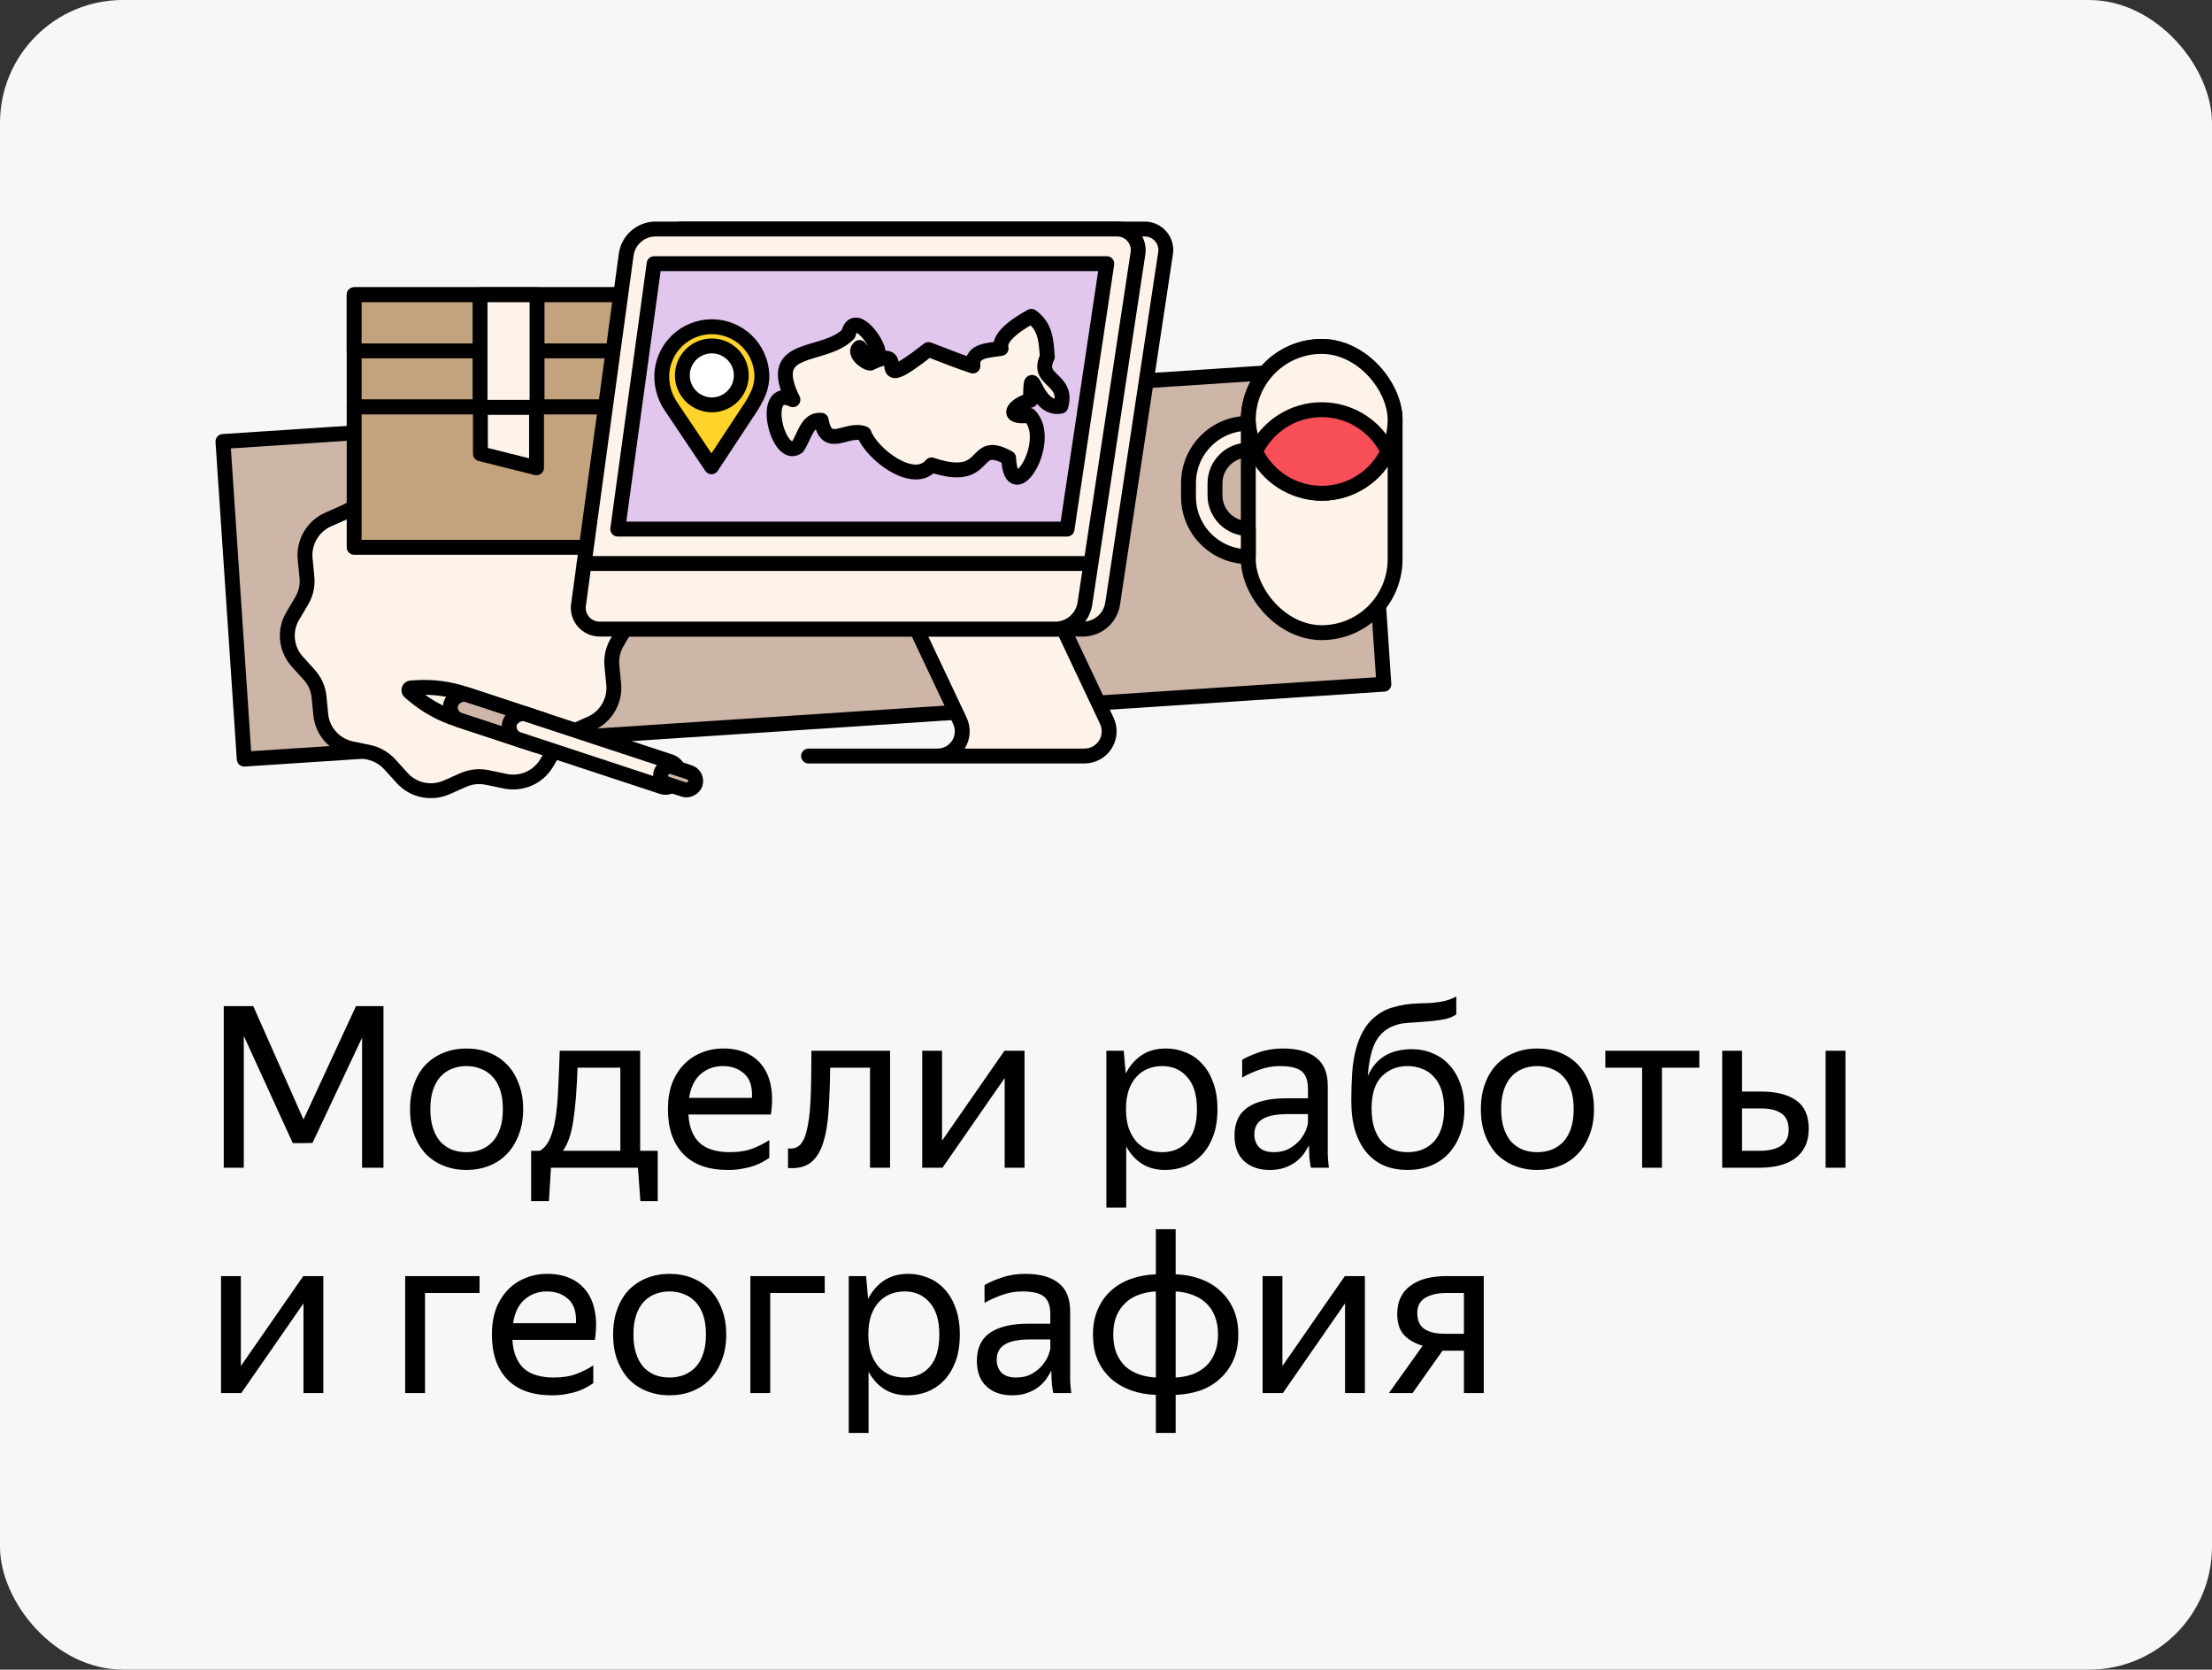 <svg width="216" height="163" viewBox="0 0 216 163" fill="none" xmlns="http://www.w3.org/2000/svg">
<rect x="0" y="0" width="216" height="163" fill="#333333" stroke="none"/>
<rect width="216" height="163" rx="12" fill="#F7F7F7"/>
<g clip-path="url(#clip0_820_39729)">
<path d="M133.055 35.784L21.77 43.1L23.849 74.111L135.134 66.796L133.055 35.784Z" fill="#CDB5A7" stroke="black" stroke-width="1.453" stroke-linecap="round" stroke-linejoin="round"/>
<path d="M40.414 45.099L42.142 45.455C42.933 45.624 43.748 45.537 44.484 45.211L46.096 44.497C47.616 43.824 49.376 44.193 50.474 45.429L51.658 46.736C52.192 47.32 52.903 47.743 53.694 47.913L55.421 48.269C57.036 48.62 58.231 49.95 58.398 51.57L58.569 53.326C58.642 54.114 58.976 54.868 59.52 55.474L60.705 56.782C61.793 57.995 61.984 59.796 61.149 61.205L60.251 62.723C59.845 63.422 59.671 64.21 59.754 65.021L59.925 66.776C60.092 68.397 59.192 69.971 57.673 70.644L56.061 71.358C55.324 71.684 54.712 72.228 54.305 72.928L53.408 74.446C52.582 75.877 50.924 76.611 49.309 76.26L47.582 75.904C46.791 75.735 45.976 75.823 45.24 76.149L43.628 76.862C42.108 77.535 40.348 77.166 39.25 75.93L38.065 74.623C37.532 74.04 36.821 73.616 36.03 73.447L34.303 73.091C32.688 72.74 31.493 71.41 31.326 69.789L31.155 68.033C31.081 67.246 30.747 66.492 30.203 65.885L29.019 64.578C27.931 63.365 27.739 61.563 28.575 60.155L29.473 58.636C29.879 57.937 30.053 57.149 29.97 56.339L29.798 54.583C29.631 52.962 30.532 51.388 32.051 50.715L33.663 50.002C34.4 49.676 35.012 49.131 35.419 48.432L36.316 46.914C37.142 45.482 38.8 44.748 40.414 45.099Z" fill="#FDF3E8" stroke="black" stroke-width="1.453" stroke-miterlimit="10" stroke-linecap="round" stroke-linejoin="round"/>
<rect width="30.137" height="10.959" transform="matrix(-1 0 0 1 64.721 28.775)" fill="#C2A37D" stroke="black" stroke-width="1.453" stroke-linecap="round" stroke-linejoin="round"/>
<rect width="30.137" height="5.48" transform="matrix(-1 0 0 1 64.721 28.775)" fill="#C2A37D" stroke="black" stroke-width="1.453" stroke-linecap="round" stroke-linejoin="round"/>
<path d="M64.721 39.734L34.583 39.734L34.583 53.433L64.721 53.433L64.721 39.734Z" fill="#C2A37D" stroke="black" stroke-width="1.453" stroke-linecap="round" stroke-linejoin="round"/>
<path d="M46.912 39.734L52.392 39.734L52.392 45.67L46.912 44.301L46.912 39.734Z" fill="#FDF3E8" stroke="black" stroke-width="1.453" stroke-linecap="round" stroke-linejoin="round"/>
<rect x="52.442" y="39.768" width="5.566" height="10.992" transform="rotate(180 52.442 39.768)" fill="#FDF3E8" stroke="black" stroke-width="1.453" stroke-linecap="round" stroke-linejoin="round"/>
<path d="M85.524 74.152H91.55C91.957 74.151 92.357 74.048 92.713 73.851C93.069 73.655 93.369 73.371 93.586 73.028C93.803 72.684 93.93 72.291 93.955 71.885C93.98 71.48 93.902 71.074 93.728 70.706L86.485 55.377H100.831L108.078 70.706C108.252 71.074 108.331 71.479 108.307 71.885C108.283 72.291 108.157 72.684 107.94 73.028C107.723 73.372 107.422 73.655 107.066 73.852C106.71 74.049 106.31 74.152 105.904 74.152H78.769" fill="#FDF3E8"/>
<path d="M85.714 73.807H91.556C91.962 73.806 92.362 73.703 92.718 73.506C93.074 73.31 93.375 73.026 93.592 72.682C93.809 72.338 93.935 71.945 93.959 71.539C93.983 71.133 93.904 70.728 93.73 70.361L86.483 55.031H100.829L108.076 70.361C108.251 70.728 108.329 71.134 108.305 71.54C108.281 71.946 108.154 72.34 107.937 72.684C107.719 73.028 107.418 73.311 107.062 73.507C106.705 73.704 106.305 73.807 105.898 73.807H78.955" stroke="black" stroke-width="1.453" stroke-linecap="round" stroke-linejoin="round"/>
<path d="M59.213 58.965L59.775 54.816L63.865 24.812C63.968 24.142 64.303 23.53 64.811 23.083C65.319 22.635 65.968 22.379 66.645 22.36H111.727C112.036 22.351 112.343 22.412 112.624 22.537C112.906 22.663 113.156 22.85 113.356 23.086C113.555 23.322 113.699 23.599 113.776 23.898C113.853 24.197 113.862 24.509 113.802 24.812L108.644 58.965C108.533 59.632 108.195 60.24 107.687 60.687C107.179 61.133 106.532 61.391 105.856 61.416H61.295C60.987 61.422 60.682 61.36 60.401 61.233C60.12 61.107 59.871 60.919 59.672 60.685C59.472 60.45 59.328 60.174 59.249 59.876C59.169 59.579 59.157 59.267 59.213 58.965Z" fill="#FDF3E8" stroke="black" stroke-width="1.453" stroke-linecap="round" stroke-linejoin="round"/>
<path d="M58.584 61.416H103.145C103.821 61.391 104.468 61.133 104.976 60.687C105.484 60.24 105.822 59.632 105.933 58.965L111.109 24.812C111.169 24.509 111.159 24.196 111.082 23.898C111.004 23.599 110.86 23.321 110.66 23.086C110.461 22.85 110.211 22.663 109.929 22.537C109.647 22.412 109.34 22.351 109.031 22.36H63.934C63.257 22.38 62.609 22.636 62.101 23.084C61.593 23.531 61.258 24.143 61.154 24.812L56.502 58.961C56.446 59.264 56.459 59.575 56.538 59.873C56.617 60.171 56.762 60.447 56.961 60.682C57.16 60.917 57.409 61.105 57.69 61.232C57.971 61.359 58.276 61.422 58.584 61.416Z" fill="#FDF3E8" stroke="black" stroke-width="1.453" stroke-linecap="round" stroke-linejoin="round"/>
<path d="M60.323 51.652H104.197L108.079 25.74H63.876L60.323 51.652Z" fill="#E1C6EE" stroke="black" stroke-width="1.453" stroke-linecap="round" stroke-linejoin="round"/>
<path d="M57.038 55.012H106.432" stroke="black" stroke-width="1.453" stroke-linecap="round" stroke-linejoin="round"/>
<path d="M82.849 32.598C80.446 35.079 74.637 33.412 77.429 39.025C74.123 37.438 75.909 45.014 77.861 43.646C78.601 42.559 78.812 40.899 80.191 41.029C80.719 44.06 82.698 41.683 84.376 42.334C85.116 44.33 89.205 47.488 90.961 45.388C96.837 47.351 94.744 42.622 98.493 44.715C98.73 49.891 102.996 43.018 100.523 40.551C97.99 40.873 98.974 39.501 100.63 39.072C100.667 34.614 100.944 40.182 103.588 39.653C104.379 36.91 101.096 37.246 102.268 34.846C102.15 33.16 102.083 31.889 100.715 30.883C99.817 31.371 97.417 32.769 97.757 34.014C96.677 34.218 94.825 34.129 95.003 35.73C93.465 35.235 92.352 34.75 90.662 34.125C84.376 39.054 89.312 33.327 84.983 35.456C84.373 35.39 83.293 34.373 83.936 33.926C84.48 34.632 85.005 34.898 85.733 34.255C85.559 33.186 83.371 30.299 82.849 32.598Z" fill="#FDF3E8" stroke="black" stroke-width="1.453" stroke-linecap="round" stroke-linejoin="round"/>
<path d="M73.427 39.578C74.055 38.528 74.399 37.752 74.399 36.654C74.364 35.38 73.834 34.17 72.921 33.282C72.007 32.394 70.784 31.896 69.51 31.896C68.236 31.896 67.012 32.394 66.099 33.282C65.185 34.17 64.655 35.38 64.62 36.654C64.603 37.752 64.93 38.827 65.555 39.73L69.478 45.572L73.427 39.578Z" fill="#FED42B" stroke="black" stroke-width="1.453" stroke-linecap="round" stroke-linejoin="round"/>
<path d="M69.508 39.525C70.077 39.525 70.633 39.356 71.106 39.04C71.58 38.724 71.948 38.275 72.166 37.749C72.384 37.223 72.441 36.645 72.33 36.087C72.219 35.529 71.945 35.016 71.543 34.614C71.14 34.212 70.628 33.938 70.07 33.827C69.512 33.716 68.933 33.773 68.408 33.99C67.882 34.208 67.433 34.577 67.117 35.05C66.8 35.523 66.632 36.079 66.632 36.648C66.633 37.411 66.936 38.142 67.475 38.681C68.015 39.22 68.746 39.524 69.508 39.525Z" fill="white" stroke="black" stroke-width="1.453" stroke-linecap="round" stroke-linejoin="round"/>
<path d="M40.399 67.877C41.619 68.903 43.024 69.686 44.538 70.185L50.882 72.276C51.559 72.499 52.289 72.131 52.512 71.454C52.735 70.777 52.367 70.047 51.69 69.824L45.346 67.733C43.832 67.234 42.237 67.029 40.646 67.128L40.133 67.16C39.935 67.172 39.854 67.419 40.005 67.547L40.399 67.877Z" fill="#FDF3E8" stroke="black" stroke-width="1.453"/>
<rect width="10.384" height="2.581" rx="1.291" transform="matrix(0.95 0.313 0.313 -0.95 43.638 69.889)" fill="#CDB5A7" stroke="black" stroke-width="1.453"/>
<rect width="17.365" height="2.581" rx="1.291" transform="matrix(0.95 0.313 0.313 -0.95 49.378 71.779)" fill="#FDF3E8" stroke="black" stroke-width="1.453"/>
<rect width="3.52" height="1.76" rx="0.88" transform="matrix(0.95 0.313 0.313 -0.95 64.272 76.256)" fill="#CDB5A7" stroke="black" stroke-width="1.453"/>
<rect x="121.896" y="33.822" width="14.334" height="27.942" rx="7.167" fill="#FDF3E8" stroke="black" stroke-width="1.453"/>
<rect x="121.896" y="33.822" width="14.334" height="14.334" rx="7.167" fill="#FDF3E8" stroke="black" stroke-width="1.453"/>
<path d="M135.533 44.076C134.379 46.489 131.916 48.156 129.063 48.156C126.21 48.156 123.746 46.489 122.593 44.076C123.746 41.663 126.21 39.996 129.063 39.996C131.916 39.996 134.379 41.663 135.533 44.076Z" fill="#F84E57" stroke="black" stroke-width="1.453"/>
<path d="M116.056 48.505V47.17C116.056 43.945 118.67 41.33 121.896 41.33V43.939C120.099 43.939 118.642 45.396 118.642 47.193V48.351C118.642 50.148 120.099 51.604 121.896 51.604V54.345C118.67 54.345 116.056 51.73 116.056 48.505Z" fill="#FDF3E8" stroke="black" stroke-width="1.453" stroke-linecap="round" stroke-linejoin="round"/>
</g>
<path d="M29.636 109.292L34.762 98.226H37.446V114H35.356V101.306L30.516 111.58L29.482 111.602H28.558L28.58 111.58L23.806 101.13V114H21.848V98.226H24.73L29.636 109.292ZM45.541 114.22C44.764 114.22 44.038 114.088 43.364 113.824C42.689 113.56 42.102 113.179 41.603 112.68C41.12 112.167 40.738 111.543 40.459 110.81C40.181 110.077 40.041 109.233 40.041 108.28C40.041 107.341 40.181 106.505 40.459 105.772C40.738 105.024 41.12 104.401 41.603 103.902C42.102 103.403 42.689 103.022 43.364 102.758C44.038 102.494 44.764 102.362 45.541 102.362C46.334 102.362 47.067 102.494 47.742 102.758C48.416 103.022 48.995 103.403 49.48 103.902C49.978 104.401 50.367 105.024 50.645 105.772C50.939 106.505 51.086 107.341 51.086 108.28C51.086 109.233 50.939 110.077 50.645 110.81C50.367 111.543 49.978 112.167 49.48 112.68C48.995 113.179 48.416 113.56 47.742 113.824C47.067 114.088 46.334 114.22 45.541 114.22ZM45.541 112.482C46.055 112.482 46.524 112.401 46.95 112.24C47.389 112.064 47.771 111.807 48.093 111.47C48.416 111.118 48.666 110.678 48.842 110.15C49.017 109.622 49.105 108.999 49.105 108.28C49.105 107.561 49.017 106.938 48.842 106.41C48.666 105.882 48.416 105.449 48.093 105.112C47.771 104.76 47.389 104.503 46.95 104.342C46.524 104.166 46.055 104.078 45.541 104.078C45.028 104.078 44.559 104.166 44.133 104.342C43.708 104.503 43.334 104.76 43.011 105.112C42.703 105.449 42.462 105.882 42.285 106.41C42.109 106.938 42.022 107.561 42.022 108.28C42.022 108.999 42.109 109.622 42.285 110.15C42.462 110.678 42.703 111.118 43.011 111.47C43.334 111.807 43.708 112.064 44.133 112.24C44.559 112.401 45.028 112.482 45.541 112.482ZM52.722 112.35C53.133 112.101 53.455 111.712 53.69 111.184C53.925 110.656 54.108 109.989 54.24 109.182C54.372 108.375 54.46 107.422 54.504 106.322C54.563 105.222 54.614 103.975 54.658 102.582H62.512V112.35H64.228V117.256H62.534L62.292 114H53.8L53.602 117.256H51.864V112.35H52.722ZM60.576 112.35V104.232H56.396C56.323 106.388 56.183 108.119 55.978 109.424C55.787 110.715 55.45 111.69 54.966 112.35H60.576ZM75.121 113.032C74.96 113.149 74.762 113.274 74.527 113.406C74.293 113.538 74.007 113.67 73.669 113.802C73.332 113.919 72.951 114.015 72.525 114.088C72.1 114.176 71.623 114.22 71.095 114.22C69.174 114.22 67.715 113.699 66.717 112.658C65.72 111.617 65.221 110.157 65.221 108.28C65.221 107.356 65.353 106.527 65.617 105.794C65.896 105.061 66.277 104.445 66.761 103.946C67.245 103.433 67.817 103.044 68.477 102.78C69.137 102.501 69.856 102.362 70.633 102.362C71.454 102.362 72.188 102.501 72.833 102.78C73.478 103.059 74.007 103.469 74.417 104.012C74.843 104.555 75.129 105.229 75.275 106.036C75.436 106.828 75.436 107.752 75.275 108.808H67.223C67.296 110.04 67.663 110.964 68.323 111.58C68.983 112.181 69.966 112.482 71.271 112.482C72.151 112.482 72.906 112.357 73.537 112.108C74.168 111.859 74.696 111.587 75.121 111.294V113.032ZM70.589 104.078C69.753 104.078 69.034 104.335 68.433 104.848C67.832 105.361 67.451 106.139 67.289 107.18H73.427C73.486 106.124 73.244 105.347 72.701 104.848C72.159 104.335 71.454 104.078 70.589 104.078ZM78.753 110.458C78.958 109.71 79.09 108.698 79.149 107.422C79.208 106.146 79.237 104.533 79.237 102.582H86.915V114H84.957V104.232H81.063C81.048 105.801 80.997 107.195 80.909 108.412C80.836 109.629 80.667 110.656 80.403 111.492C80.154 112.328 79.78 112.966 79.281 113.406C78.797 113.831 78.144 114.044 77.323 114.044C77.264 114.044 77.206 114.044 77.147 114.044C77.088 114.044 77.022 114.037 76.949 114.022V112.108C77.022 112.123 77.118 112.13 77.235 112.13C77.983 112.13 78.489 111.573 78.753 110.458ZM91.991 111.36L98.085 102.582H100.043V114H98.107V105.244L92.035 114H90.055V102.582H91.991V111.36ZM113.779 114.22C112.899 114.22 112.136 114.015 111.491 113.604C110.86 113.193 110.354 112.629 109.973 111.91V117.894H108.037V102.582H109.731L109.929 104.804C110.31 104.056 110.824 103.462 111.469 103.022C112.114 102.582 112.914 102.362 113.867 102.362C114.527 102.362 115.158 102.487 115.759 102.736C116.375 102.971 116.91 103.337 117.365 103.836C117.834 104.32 118.201 104.936 118.465 105.684C118.744 106.417 118.883 107.283 118.883 108.28C118.883 109.292 118.744 110.172 118.465 110.92C118.186 111.653 117.812 112.269 117.343 112.768C116.874 113.252 116.331 113.619 115.715 113.868C115.099 114.103 114.454 114.22 113.779 114.22ZM113.493 112.482C114.505 112.482 115.319 112.137 115.935 111.448C116.566 110.744 116.881 109.688 116.881 108.28C116.881 106.901 116.566 105.86 115.935 105.156C115.319 104.437 114.505 104.078 113.493 104.078C112.994 104.078 112.525 104.166 112.085 104.342C111.66 104.518 111.286 104.782 110.963 105.134C110.655 105.471 110.406 105.904 110.215 106.432C110.039 106.96 109.951 107.576 109.951 108.28C109.951 108.984 110.039 109.6 110.215 110.128C110.406 110.656 110.655 111.096 110.963 111.448C111.286 111.8 111.66 112.064 112.085 112.24C112.525 112.401 112.994 112.482 113.493 112.482ZM127.809 111.822C127.677 112.086 127.508 112.365 127.303 112.658C127.098 112.937 126.841 113.193 126.533 113.428C126.225 113.663 125.858 113.853 125.433 114C125.022 114.147 124.538 114.22 123.981 114.22C122.954 114.22 122.126 113.934 121.495 113.362C120.864 112.775 120.549 111.939 120.549 110.854C120.549 109.607 120.982 108.691 121.847 108.104C122.727 107.517 123.974 107.224 125.587 107.224H127.721V106.278C127.721 105.486 127.516 104.921 127.105 104.584C126.694 104.247 125.99 104.078 124.993 104.078C124.289 104.078 123.622 104.195 122.991 104.43C122.36 104.65 121.796 104.907 121.297 105.2V103.462C121.708 103.213 122.258 102.971 122.947 102.736C123.651 102.487 124.421 102.362 125.257 102.362C126.694 102.362 127.787 102.663 128.535 103.264C129.283 103.851 129.657 104.767 129.657 106.014V112.152C129.657 112.284 129.657 112.438 129.657 112.614C129.672 112.775 129.679 112.944 129.679 113.12C129.694 113.296 129.708 113.465 129.723 113.626C129.738 113.773 129.752 113.897 129.767 114H128.007C127.963 113.795 127.919 113.509 127.875 113.142C127.846 112.761 127.831 112.431 127.831 112.152L127.809 111.822ZM124.399 112.482C125 112.482 125.514 112.357 125.939 112.108C126.364 111.859 126.709 111.573 126.973 111.25C127.237 110.913 127.428 110.59 127.545 110.282C127.662 109.959 127.721 109.732 127.721 109.6V108.764H125.785C124.626 108.764 123.783 108.933 123.255 109.27C122.742 109.593 122.485 110.084 122.485 110.744C122.485 111.257 122.639 111.675 122.947 111.998C123.255 112.321 123.739 112.482 124.399 112.482ZM142.997 108.28C142.997 109.233 142.851 110.077 142.557 110.81C142.279 111.543 141.89 112.167 141.391 112.68C140.907 113.179 140.328 113.56 139.653 113.824C138.979 114.088 138.245 114.22 137.453 114.22C136.647 114.22 135.906 114.088 135.231 113.824C134.557 113.545 133.977 113.127 133.493 112.57C133.009 112.013 132.628 111.309 132.349 110.458C132.085 109.607 131.953 108.603 131.953 107.444C131.953 106.491 131.983 105.581 132.041 104.716C132.1 103.851 132.232 103.051 132.437 102.318C132.643 101.57 132.936 100.903 133.317 100.316C133.713 99.715 134.241 99.216 134.901 98.82C135.268 98.6 135.649 98.439 136.045 98.336C136.441 98.219 136.837 98.131 137.233 98.072C137.644 98.013 138.055 97.977 138.465 97.962C138.876 97.947 139.279 97.933 139.675 97.918C140.262 97.874 140.753 97.801 141.149 97.698C141.545 97.595 141.897 97.456 142.205 97.28V99.04C141.883 99.245 141.538 99.392 141.171 99.48C140.819 99.553 140.387 99.619 139.873 99.678C139.037 99.751 138.267 99.81 137.563 99.854C136.874 99.883 136.243 100.045 135.671 100.338C134.938 100.749 134.417 101.365 134.109 102.186C133.816 102.993 133.633 103.953 133.559 105.068C134.322 103.308 135.759 102.428 137.871 102.428C138.59 102.428 139.257 102.56 139.873 102.824C140.504 103.073 141.047 103.447 141.501 103.946C141.971 104.445 142.337 105.061 142.601 105.794C142.865 106.513 142.997 107.341 142.997 108.28ZM137.453 112.482C137.967 112.482 138.436 112.401 138.861 112.24C139.301 112.064 139.683 111.807 140.005 111.47C140.328 111.118 140.577 110.678 140.753 110.15C140.929 109.622 141.017 108.999 141.017 108.28C141.017 107.561 140.929 106.938 140.753 106.41C140.577 105.882 140.328 105.449 140.005 105.112C139.683 104.76 139.301 104.503 138.861 104.342C138.436 104.166 137.967 104.078 137.453 104.078C136.441 104.078 135.598 104.415 134.923 105.09C134.263 105.765 133.933 106.806 133.933 108.214C133.933 108.947 134.021 109.585 134.197 110.128C134.373 110.656 134.615 111.096 134.923 111.448C135.246 111.8 135.62 112.064 136.045 112.24C136.471 112.401 136.94 112.482 137.453 112.482ZM150.106 114.22C149.329 114.22 148.603 114.088 147.928 113.824C147.253 113.56 146.667 113.179 146.168 112.68C145.684 112.167 145.303 111.543 145.024 110.81C144.745 110.077 144.606 109.233 144.606 108.28C144.606 107.341 144.745 106.505 145.024 105.772C145.303 105.024 145.684 104.401 146.168 103.902C146.667 103.403 147.253 103.022 147.928 102.758C148.603 102.494 149.329 102.362 150.106 102.362C150.898 102.362 151.631 102.494 152.306 102.758C152.981 103.022 153.56 103.403 154.044 103.902C154.543 104.401 154.931 105.024 155.21 105.772C155.503 106.505 155.65 107.341 155.65 108.28C155.65 109.233 155.503 110.077 155.21 110.81C154.931 111.543 154.543 112.167 154.044 112.68C153.56 113.179 152.981 113.56 152.306 113.824C151.631 114.088 150.898 114.22 150.106 114.22ZM150.106 112.482C150.619 112.482 151.089 112.401 151.514 112.24C151.954 112.064 152.335 111.807 152.658 111.47C152.981 111.118 153.23 110.678 153.406 110.15C153.582 109.622 153.67 108.999 153.67 108.28C153.67 107.561 153.582 106.938 153.406 106.41C153.23 105.882 152.981 105.449 152.658 105.112C152.335 104.76 151.954 104.503 151.514 104.342C151.089 104.166 150.619 104.078 150.106 104.078C149.593 104.078 149.123 104.166 148.698 104.342C148.273 104.503 147.899 104.76 147.576 105.112C147.268 105.449 147.026 105.882 146.85 106.41C146.674 106.938 146.586 107.561 146.586 108.28C146.586 108.999 146.674 109.622 146.85 110.15C147.026 110.678 147.268 111.118 147.576 111.47C147.899 111.807 148.273 112.064 148.698 112.24C149.123 112.401 149.593 112.482 150.106 112.482ZM162.286 104.232V114H160.35V104.232H156.764V102.582H165.938V104.232H162.286ZM176.62 110.194C176.62 110.854 176.503 111.426 176.268 111.91C176.033 112.394 175.703 112.79 175.278 113.098C174.853 113.406 174.347 113.633 173.76 113.78C173.173 113.927 172.535 114 171.846 114H168.172V102.582H170.108V106.564H171.978C173.43 106.564 174.567 106.85 175.388 107.422C176.209 107.994 176.62 108.918 176.62 110.194ZM180.206 114H178.27V102.582H180.206V114ZM170.108 108.214V112.35H171.846C172.682 112.35 173.357 112.196 173.87 111.888C174.398 111.565 174.662 111.037 174.662 110.304C174.662 109.556 174.427 109.021 173.958 108.698C173.489 108.375 172.829 108.214 171.978 108.214H170.108ZM23.52 133.36L29.614 124.582H31.572V136H29.636V127.244L23.564 136H21.584V124.582H23.52V133.36ZM39.566 124.582H46.826V126.232H41.502V136H39.566V124.582ZM57.934 135.032C57.772 135.149 57.574 135.274 57.34 135.406C57.105 135.538 56.819 135.67 56.482 135.802C56.144 135.919 55.763 136.015 55.338 136.088C54.912 136.176 54.436 136.22 53.908 136.22C51.986 136.22 50.527 135.699 49.53 134.658C48.532 133.617 48.034 132.157 48.034 130.28C48.034 129.356 48.166 128.527 48.43 127.794C48.708 127.061 49.09 126.445 49.574 125.946C50.058 125.433 50.63 125.044 51.29 124.78C51.95 124.501 52.668 124.362 53.446 124.362C54.267 124.362 55 124.501 55.646 124.78C56.291 125.059 56.819 125.469 57.23 126.012C57.655 126.555 57.941 127.229 58.088 128.036C58.249 128.828 58.249 129.752 58.088 130.808H50.036C50.109 132.04 50.476 132.964 51.136 133.58C51.796 134.181 52.778 134.482 54.084 134.482C54.964 134.482 55.719 134.357 56.35 134.108C56.98 133.859 57.508 133.587 57.934 133.294V135.032ZM53.402 126.078C52.566 126.078 51.847 126.335 51.246 126.848C50.644 127.361 50.263 128.139 50.102 129.18H56.24C56.298 128.124 56.056 127.347 55.514 126.848C54.971 126.335 54.267 126.078 53.402 126.078ZM65.372 136.22C64.594 136.22 63.868 136.088 63.194 135.824C62.519 135.56 61.932 135.179 61.434 134.68C60.95 134.167 60.568 133.543 60.29 132.81C60.011 132.077 59.872 131.233 59.872 130.28C59.872 129.341 60.011 128.505 60.29 127.772C60.568 127.024 60.95 126.401 61.434 125.902C61.932 125.403 62.519 125.022 63.194 124.758C63.868 124.494 64.594 124.362 65.372 124.362C66.164 124.362 66.897 124.494 67.572 124.758C68.246 125.022 68.826 125.403 69.31 125.902C69.808 126.401 70.197 127.024 70.476 127.772C70.769 128.505 70.916 129.341 70.916 130.28C70.916 131.233 70.769 132.077 70.476 132.81C70.197 133.543 69.808 134.167 69.31 134.68C68.826 135.179 68.246 135.56 67.572 135.824C66.897 136.088 66.164 136.22 65.372 136.22ZM65.372 134.482C65.885 134.482 66.354 134.401 66.78 134.24C67.22 134.064 67.601 133.807 67.924 133.47C68.246 133.118 68.496 132.678 68.672 132.15C68.848 131.622 68.936 130.999 68.936 130.28C68.936 129.561 68.848 128.938 68.672 128.41C68.496 127.882 68.246 127.449 67.924 127.112C67.601 126.76 67.22 126.503 66.78 126.342C66.354 126.166 65.885 126.078 65.372 126.078C64.858 126.078 64.389 126.166 63.964 126.342C63.538 126.503 63.164 126.76 62.842 127.112C62.534 127.449 62.292 127.882 62.116 128.41C61.94 128.938 61.852 129.561 61.852 130.28C61.852 130.999 61.94 131.622 62.116 132.15C62.292 132.678 62.534 133.118 62.842 133.47C63.164 133.807 63.538 134.064 63.964 134.24C64.389 134.401 64.858 134.482 65.372 134.482ZM73.275 124.582H80.535V126.232H75.211V136H73.275V124.582ZM88.621 136.22C87.741 136.22 86.978 136.015 86.333 135.604C85.702 135.193 85.196 134.629 84.815 133.91V139.894H82.879V124.582H84.573L84.771 126.804C85.152 126.056 85.666 125.462 86.311 125.022C86.956 124.582 87.756 124.362 88.709 124.362C89.369 124.362 90 124.487 90.601 124.736C91.217 124.971 91.752 125.337 92.207 125.836C92.676 126.32 93.043 126.936 93.307 127.684C93.586 128.417 93.725 129.283 93.725 130.28C93.725 131.292 93.586 132.172 93.307 132.92C93.028 133.653 92.654 134.269 92.185 134.768C91.716 135.252 91.173 135.619 90.557 135.868C89.941 136.103 89.296 136.22 88.621 136.22ZM88.335 134.482C89.347 134.482 90.161 134.137 90.777 133.448C91.408 132.744 91.723 131.688 91.723 130.28C91.723 128.901 91.408 127.86 90.777 127.156C90.161 126.437 89.347 126.078 88.335 126.078C87.836 126.078 87.367 126.166 86.927 126.342C86.502 126.518 86.128 126.782 85.805 127.134C85.497 127.471 85.248 127.904 85.057 128.432C84.881 128.96 84.793 129.576 84.793 130.28C84.793 130.984 84.881 131.6 85.057 132.128C85.248 132.656 85.497 133.096 85.805 133.448C86.128 133.8 86.502 134.064 86.927 134.24C87.367 134.401 87.836 134.482 88.335 134.482ZM102.651 133.822C102.519 134.086 102.35 134.365 102.145 134.658C101.94 134.937 101.683 135.193 101.375 135.428C101.067 135.663 100.7 135.853 100.275 136C99.864 136.147 99.38 136.22 98.823 136.22C97.796 136.22 96.968 135.934 96.337 135.362C95.706 134.775 95.391 133.939 95.391 132.854C95.391 131.607 95.824 130.691 96.689 130.104C97.569 129.517 98.816 129.224 100.429 129.224H102.563V128.278C102.563 127.486 102.358 126.921 101.947 126.584C101.536 126.247 100.832 126.078 99.835 126.078C99.131 126.078 98.464 126.195 97.833 126.43C97.202 126.65 96.638 126.907 96.139 127.2V125.462C96.55 125.213 97.1 124.971 97.789 124.736C98.493 124.487 99.263 124.362 100.099 124.362C101.536 124.362 102.629 124.663 103.377 125.264C104.125 125.851 104.499 126.767 104.499 128.014V134.152C104.499 134.284 104.499 134.438 104.499 134.614C104.514 134.775 104.521 134.944 104.521 135.12C104.536 135.296 104.55 135.465 104.565 135.626C104.58 135.773 104.594 135.897 104.609 136H102.849C102.805 135.795 102.761 135.509 102.717 135.142C102.688 134.761 102.673 134.431 102.673 134.152L102.651 133.822ZM99.241 134.482C99.842 134.482 100.356 134.357 100.781 134.108C101.206 133.859 101.551 133.573 101.815 133.25C102.079 132.913 102.27 132.59 102.387 132.282C102.504 131.959 102.563 131.732 102.563 131.6V130.764H100.627C99.468 130.764 98.625 130.933 98.097 131.27C97.584 131.593 97.327 132.084 97.327 132.744C97.327 133.257 97.481 133.675 97.789 133.998C98.097 134.321 98.581 134.482 99.241 134.482ZM120.919 130.28C120.919 131.233 120.758 132.069 120.435 132.788C120.112 133.507 119.672 134.115 119.115 134.614C118.572 135.113 117.927 135.494 117.179 135.758C116.431 136.007 115.639 136.147 114.803 136.176V139.894H112.867V136.176C112.002 136.147 111.195 136 110.447 135.736C109.714 135.472 109.068 135.098 108.511 134.614C107.954 134.115 107.514 133.507 107.191 132.788C106.883 132.069 106.729 131.233 106.729 130.28C106.729 129.341 106.89 128.513 107.213 127.794C107.536 127.061 107.976 126.452 108.533 125.968C109.09 125.469 109.736 125.095 110.469 124.846C111.217 124.582 112.016 124.435 112.867 124.406V120.006H114.803V124.406C115.654 124.435 116.446 124.582 117.179 124.846C117.927 125.11 118.572 125.491 119.115 125.99C119.672 126.474 120.112 127.075 120.435 127.794C120.758 128.513 120.919 129.341 120.919 130.28ZM118.939 130.28C118.939 129.576 118.829 128.967 118.609 128.454C118.404 127.941 118.11 127.515 117.729 127.178C117.362 126.841 116.93 126.584 116.431 126.408C115.932 126.217 115.39 126.107 114.803 126.078V134.482C115.39 134.453 115.932 134.35 116.431 134.174C116.944 133.983 117.384 133.719 117.751 133.382C118.118 133.045 118.404 132.619 118.609 132.106C118.829 131.593 118.939 130.984 118.939 130.28ZM108.709 130.28C108.709 130.984 108.812 131.593 109.017 132.106C109.237 132.619 109.53 133.052 109.897 133.404C110.278 133.741 110.718 133.998 111.217 134.174C111.73 134.35 112.28 134.453 112.867 134.482V126.078C112.266 126.107 111.708 126.217 111.195 126.408C110.696 126.584 110.264 126.848 109.897 127.2C109.53 127.537 109.237 127.963 109.017 128.476C108.812 128.989 108.709 129.591 108.709 130.28ZM125.227 133.36L131.321 124.582H133.279V136H131.343V127.244L125.271 136H123.291V124.582H125.227V133.36ZM136.439 128.278C136.439 127.633 136.557 127.083 136.791 126.628C137.026 126.159 137.356 125.777 137.781 125.484C138.207 125.176 138.713 124.949 139.299 124.802C139.886 124.655 140.524 124.582 141.213 124.582H144.887V136H142.951V131.864H140.861L137.935 136H135.625L138.925 131.38C138.133 131.145 137.517 130.786 137.077 130.302C136.652 129.818 136.439 129.143 136.439 128.278ZM142.951 130.214V126.232H141.213C140.392 126.232 139.717 126.386 139.189 126.694C138.661 127.002 138.397 127.501 138.397 128.19C138.397 128.909 138.632 129.429 139.101 129.752C139.571 130.06 140.238 130.214 141.103 130.214H142.951Z" fill="black"/>
<defs>
<clipPath id="clip0_820_39729">
<rect width="118" height="59" fill="white" transform="translate(20 20)"/>
</clipPath>
</defs>
</svg>

